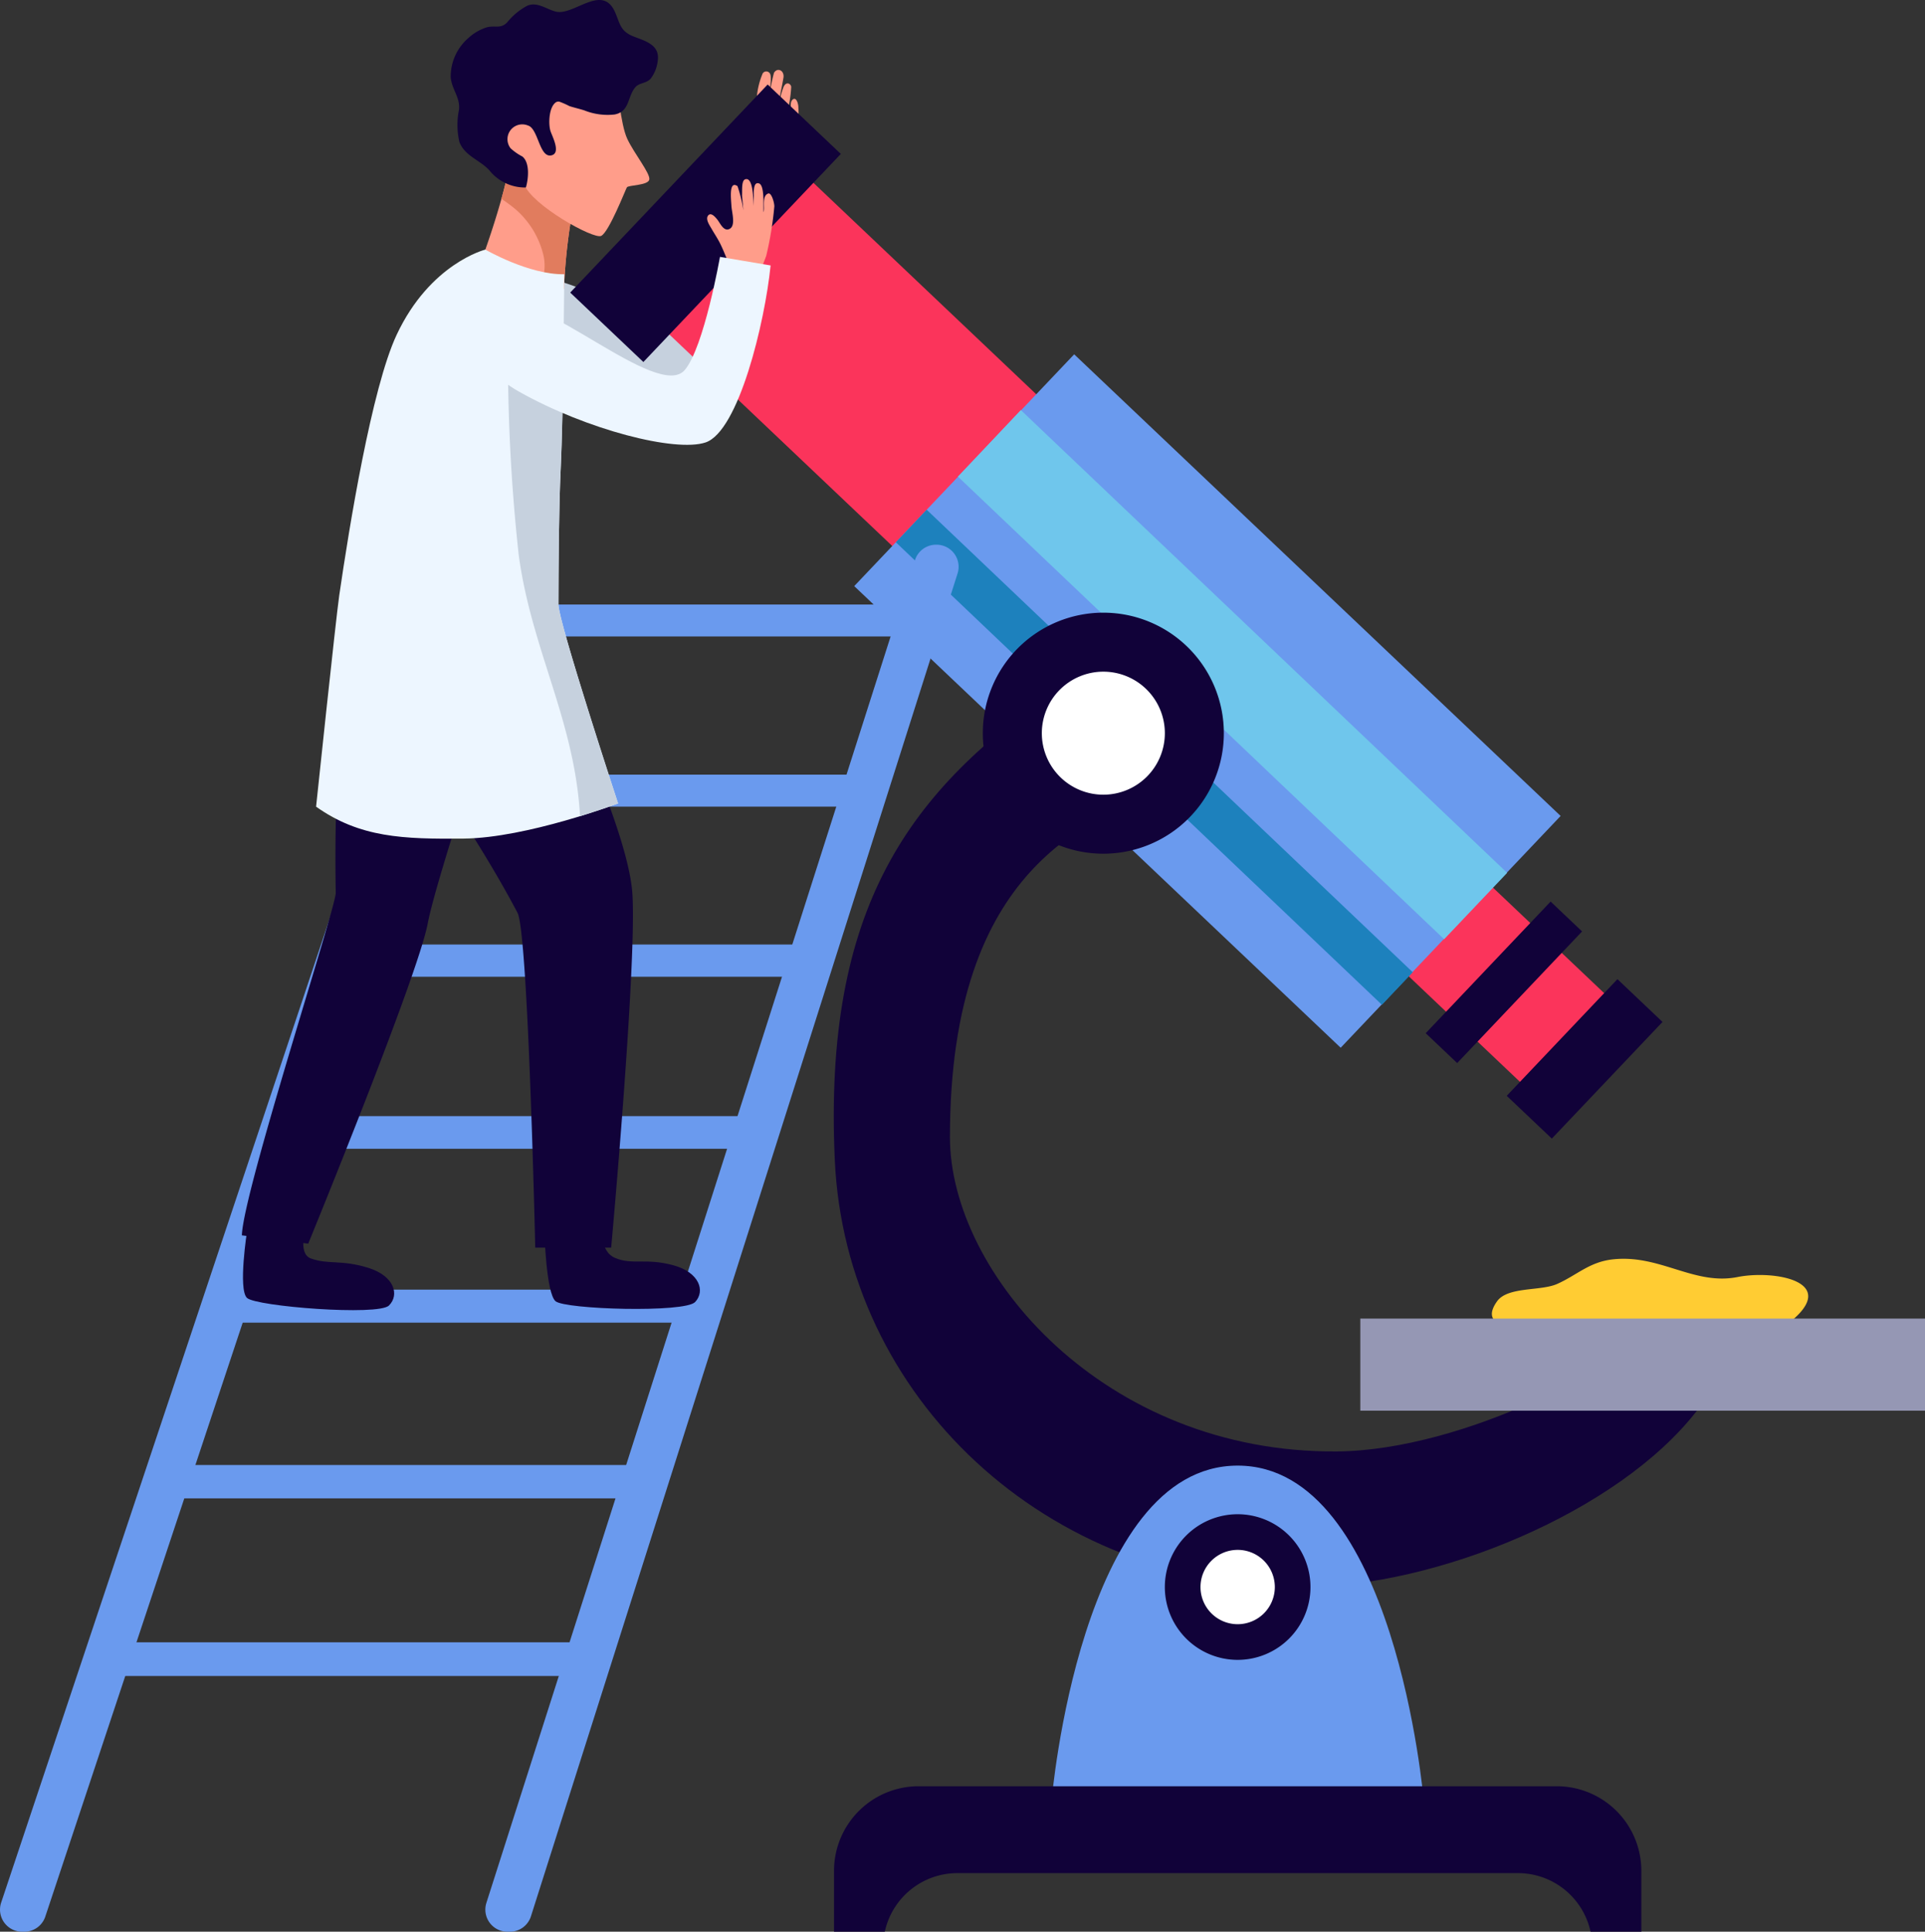 <svg xmlns="http://www.w3.org/2000/svg" xmlns:xlink="http://www.w3.org/1999/xlink" width="177.45" height="178.062" viewBox="0 0 177.45 178.062">
  <rect x="0" y="0" width="177.45" height="178.062" fill="#333333" stroke="none"/>
  <defs>
    <clipPath id="clip-path">
      <rect id="長方形_1363" data-name="長方形 1363" width="177.45" height="178.062" fill="none"/>
    </clipPath>
  </defs>
  <g id="グループ_1114" data-name="グループ 1114" transform="translate(0 0)">
    <g id="グループ_1113" data-name="グループ 1113" transform="translate(0 0)" clip-path="url(#clip-path)">
      <path id="パス_3" data-name="パス 3" d="M99.843,66.875c4.636-3.752-1.492-4.814-4.837-4.145-4.024.8-7.158-2.115-11.522-1.625-2.157.243-3.288,1.452-5.113,2.264-1.526.68-4.564.222-5.544,1.608-1.741,2.459,1.781,2.423,3.345,2.577a116.89,116.89,0,0,0,11.695.7c3.02-.008,9.27.808,11.976-1.382" transform="translate(65.169 54.985)" fill="#fc3"/>
      <path id="パス_4" data-name="パス 4" d="M36.593,9.377c.034-.15.061-.335.087-.521a1.131,1.131,0,0,0,.414-.439,15.759,15.759,0,0,0,.563-2.84,7.178,7.178,0,0,1,.462-1.752.39.39,0,0,1,.7-.122c.253.359-.072,1.785-.072,2.032,0,.19-.125,1.021-.184,1.4.053-.331.162-.992.209-1.167a15.008,15.008,0,0,1,.435-2.307c.295-.519.985-.238.869.464-.122.728-.361,1.846-.43,2.266-.061.371-.287,1.384-.287,1.384s.279-1.163.317-1.279a8.214,8.214,0,0,1,.407-1.517c.234-.553.65-.338.711-.038a11.428,11.428,0,0,1-.355,2.306c-.139.665-.194,1.017-.194,1.017a5.038,5.038,0,0,0,.525-.983c.051-.262-.146-.9.158-1.154.344-.287.538.418.525.753a4.768,4.768,0,0,1-.205,1.859,18.757,18.757,0,0,1-1.418,2.5,10.744,10.744,0,0,0-.437,2.615c.135,0-3.7-.753-3.7-.753a6.52,6.52,0,0,0,.215-1.37c.255-.775.506-1.557.692-2.351" transform="translate(32.142 3.052)" fill="#ff9d8a"/>
      <path id="パス_5" data-name="パス 5" d="M22.242,25.238A6.179,6.179,0,0,1,27.6,19.283c4.89-.739,11.186,4.448,13.928,3.817,3.811-.878,8.3-16.163,8.3-16.163l4.545,1.671S46.694,30.888,43.648,31.554,26.72,29.938,23.687,28.189a3.173,3.173,0,0,1-1.445-2.952" transform="translate(20.033 6.247)" fill="#c6d1de"/>
      <path id="パス_6" data-name="パス 6" d="M61.358,33.328l8.755,9.391C64.367,45.831,51.146,49.488,51.146,74.8c0,12.548,14.219,29.147,35.691,28.974,5.839-.046,12.719-2.119,18.269-4.685h7.561c1.981.386,5.641-1.758,7.339.928-7.263,9.38-24.1,16.257-36.288,16.257-23.85,0-42.18-17.631-43.184-39.325C39.46,53.688,47.356,42.782,61.358,33.328" transform="translate(36.421 30.018)" fill="#110239"/>
      <rect id="長方形_1356" data-name="長方形 1356" width="19.282" height="38.715" transform="translate(61.557 30.695) rotate(-46.502)" fill="#fb345b"/>
      <rect id="長方形_1357" data-name="長方形 1357" width="11.279" height="30.562" transform="matrix(0.688, -0.725, 0.725, 0.688, 120.37, 80.987)" fill="#fb345b"/>
      <rect id="長方形_1358" data-name="長方形 1358" width="29.47" height="61.851" transform="matrix(0.688, -0.725, 0.725, 0.688, 78.744, 54.026)" fill="#6a9aee"/>
      <path id="パス_7" data-name="パス 7" d="M46.458,26.021l5.8-6.134L97.087,62.544l-5.808,6.12Z" transform="translate(41.844 17.912)" fill="#6fc6ec"/>
      <path id="パス_8" data-name="パス 8" d="M91.1,67.355l-2.843,3L43.447,27.718l2.843-3Z" transform="translate(39.132 22.267)" fill="#1d81bd"/>
      <rect id="長方形_1359" data-name="長方形 1359" width="16.736" height="4.002" transform="matrix(0.688, -0.725, 0.725, 0.688, 131.424, 95.239)" fill="#110239"/>
      <rect id="長方形_1360" data-name="長方形 1360" width="26.441" height="9.298" transform="translate(52.563 26.969) rotate(-46.5)" fill="#110239"/>
      <rect id="長方形_1361" data-name="長方形 1361" width="14.825" height="5.73" transform="translate(138.893 101.011) rotate(-46.501)" fill="#110239"/>
      <rect id="長方形_1362" data-name="長方形 1362" width="52.054" height="8.49" transform="translate(125.396 121.545)" fill="#9597b4"/>
      <path id="パス_9" data-name="パス 9" d="M47.666,40.822A11.109,11.109,0,1,0,58.776,29.713,11.108,11.108,0,0,0,47.666,40.822" transform="translate(42.932 26.762)" fill="#110239"/>
      <path id="パス_10" data-name="パス 10" d="M50.528,38.245a5.67,5.67,0,1,0,5.67-5.67,5.672,5.672,0,0,0-5.67,5.67" transform="translate(45.51 29.339)" fill="#fff"/>
      <path id="パス_11" data-name="パス 11" d="M68.15,71.079c14.506,0,17.144,30.818,17.144,30.818H51.006S53.644,71.079,68.15,71.079" transform="translate(45.94 64.019)" fill="#6a9aee"/>
      <path id="パス_12" data-name="パス 12" d="M110.187,100.036a6.849,6.849,0,0,0-6.692-5.4H51.823a6.849,6.849,0,0,0-6.692,5.4H40.449V94.427a7.8,7.8,0,0,1,7.8-7.8H107.07a7.8,7.8,0,0,1,7.8,7.8v5.609Z" transform="translate(36.432 78.026)" fill="#110239"/>
      <path id="パス_13" data-name="パス 13" d="M56.494,80.148a6.712,6.712,0,1,0,6.711-6.711,6.712,6.712,0,0,0-6.711,6.711" transform="translate(50.883 66.143)" fill="#110239"/>
      <path id="パス_14" data-name="パス 14" d="M58.223,78.592a3.426,3.426,0,1,0,3.427-3.427,3.428,3.428,0,0,0-3.427,3.427" transform="translate(52.441 67.7)" fill="#fff"/>
      <path id="パス_15" data-name="パス 15" d="M17.9,40.514l.983-2.944h44l-.937,2.944Z" transform="translate(16.118 33.838)" fill="#6a9aee"/>
      <path id="パス_16" data-name="パス 16" d="M15.144,48.782l.992-2.976H60.373l-.948,2.976Z" transform="translate(13.64 41.256)" fill="#6a9aee"/>
      <path id="パス_17" data-name="パス 17" d="M21.378,32.261l.983-2.944h44l-.937,2.944Z" transform="translate(19.255 26.405)" fill="#6a9aee"/>
      <path id="パス_18" data-name="パス 18" d="M12.363,57.139l1-3.009H57.839l-.958,3.009Z" transform="translate(11.135 48.754)" fill="#6a9aee"/>
      <path id="パス_19" data-name="パス 19" d="M9.552,65.586l1.013-3.041H55.278l-.969,3.041Z" transform="translate(8.603 56.332)" fill="#6a9aee"/>
      <path id="パス_20" data-name="パス 20" d="M6.71,74.123,7.735,71.05H52.69l-.979,3.073Z" transform="translate(6.044 63.993)" fill="#6a9aee"/>
      <path id="パス_21" data-name="パス 21" d="M3.837,82.755l1.036-3.108h45.2l-.99,3.108Z" transform="translate(3.456 71.737)" fill="#6a9aee"/>
      <path id="パス_22" data-name="パス 22" d="M2.244,154.268H2.037a2.037,2.037,0,0,1-1.931-2.68L41.431,27.806a2.035,2.035,0,0,1,1.929-1.389h2.847L4.176,152.875a2.036,2.036,0,0,1-1.931,1.393" transform="translate(0 23.793)" fill="#6a9aee"/>
      <path id="パス_23" data-name="パス 23" d="M25.8,154.268h-.224a2.037,2.037,0,0,1-1.941-2.655l39.51-123.78a2.035,2.035,0,0,1,1.939-1.416h.044a2.035,2.035,0,0,1,1.941,2.651L27.742,152.849a2.035,2.035,0,0,1-1.941,1.42" transform="translate(21.201 23.793)" fill="#6a9aee"/>
      <path id="パス_24" data-name="パス 24" d="M26.068,7.474c.089.1.171.2.266.293A18.48,18.48,0,0,0,29.126,10.2c.622.412,1.587.68,2.121,1.114a5.949,5.949,0,0,0,.671.473,51.332,51.332,0,0,0-.962,8.11s-5.571-.393-7.6-2.644c0,0,2.311-6.206,2.714-9.779" transform="translate(21.035 6.731)" fill="#ff9d8a"/>
      <path id="パス_25" data-name="パス 25" d="M28.19,16.789a8.089,8.089,0,0,0-2.537-4.2,12.629,12.629,0,0,0-1.336-.99A28.452,28.452,0,0,0,25.2,7.474c.089.1.171.2.266.295A18.574,18.574,0,0,0,28.26,10.2c.622.412,1.587.68,2.121,1.116a6.355,6.355,0,0,0,.669.471,51.378,51.378,0,0,0-.96,8.112,22,22,0,0,1-2.216-.308,4.175,4.175,0,0,0,.316-2.8" transform="translate(21.901 6.731)" fill="#e17c5e"/>
      <path id="パス_26" data-name="パス 26" d="M26.405,60.181s.152,5.554,1.021,6.314,11.921,1.091,12.871.076.393-2.72-1.979-3.378c-2.543-.705-3.79-.015-5.383-.677s-1.173-3.176-1.173-3.176Z" transform="translate(23.783 53.447)" fill="#110239"/>
      <path id="パス_27" data-name="パス 27" d="M12.167,59.909s-.852,5.411-.013,6.2,12.1,1.676,13.086.7.5-2.7-1.849-3.454c-2.513-.8-3.729-.293-5.352-.884-1.275-.464-.416-3.041-.416-3.041Z" transform="translate(10.614 53.531)" fill="#110239"/>
      <path id="パス_28" data-name="パス 28" d="M20.385,57.936a165.606,165.606,0,0,1,2.307-30.888,14.1,14.1,0,0,1,5.518,1.068c3.372,1.536,6.766,3.007,10.153,4.484-2.752,5.693-8.775,24.277-9.5,28.166C27.959,65.6,17.847,90.28,17.847,90.28l-6.116-.768c.1-3.978,8.675-30.242,8.654-31.576" transform="translate(10.566 24.361)" fill="#110239"/>
      <path id="パス_29" data-name="パス 29" d="M23.21,30.793c2.383.8,6.723,1.96,10,3.13,2.281,5.765,9.023,19.374,9.372,25.528.386,6.789-1.963,32.513-1.963,32.513h-7s-.65-28.995-1.631-30.858c-3.233-6.143-6.806-11.013-8.836-14.835a47.612,47.612,0,0,1-5.162-13.533c-.266-1.325-1.424-5.767.827-7.158,1.859.528,2.4,4.539,4.4,5.212" transform="translate(15.72 23.04)" fill="#110239"/>
      <path id="パス_30" data-name="パス 30" d="M43.173,63.16S34.766,66.338,28.948,66.4c-5.571.057-9.583-.078-13.618-2.942,0,0,1.827-17.359,2.136-19.482.907-6.229,2.986-19.1,5.292-24.017,3.094-6.59,8.175-7.852,8.175-7.852s4,2.325,7.274,2.273c0,0-.08,12.843-.331,17.971-.167,3.467-.2,9.156-.207,12.476,0,1.589,5.5,18.338,5.5,18.338" transform="translate(13.807 10.9)" fill="#edf6ff"/>
      <path id="パス_31" data-name="パス 31" d="M31.279,59.553c-.487-8.815-4.484-15.367-5.655-24.1a167.176,167.176,0,0,1-.988-18.043,13.854,13.854,0,0,0,4.288,1.815,4.212,4.212,0,0,0,.791.053V19.3c0,.021,0,.042,0,.065-.011.705-.025,1.414-.038,2.11l-.006.319c-.013.639-.027,1.266-.042,1.868l-.006.23c-.017.635-.034,1.232-.053,1.794l-.011.333c-.019.561-.04,1.089-.061,1.543-.169,3.469-.2,9.157-.209,12.478,0,1.589,5.5,18.338,5.5,18.338s-1.431.538-3.512,1.175" transform="translate(22.189 15.683)" fill="#c6d1de"/>
      <path id="パス_32" data-name="パス 32" d="M23.859,6.137S26.892,1.539,30,2.168s5.054,1.42,5.3,2.688.5,4.7,1.129,6.046,2.144,3.2,2.03,3.752-1.935.5-2.066.717-1.657,4.142-2.372,4.476-6.417-2.849-7.1-4.771-3.773-5.8-3.064-8.939" transform="translate(21.395 1.899)" fill="#ff9d8a"/>
      <path id="パス_33" data-name="パス 33" d="M31.908,9.382a7.747,7.747,0,0,1,.9.4c.45.144.918.249,1.368.392a5.762,5.762,0,0,0,2.792.38c1.422-.262,1.169-1.665,1.925-2.522.367-.416,1.011-.329,1.412-.793a3.324,3.324,0,0,0,.65-1.7C41.13,4.1,39.75,3.773,38.69,3.349c-1.241-.5-1.218-1.218-1.7-2.277-1.194-2.613-3.8.43-5.463-.008-.85-.222-1.678-.91-2.581-.549A5.982,5.982,0,0,0,27.06,2.072c-.6.6-1.061.258-1.836.437a4.425,4.425,0,0,0-1.682.952,4.715,4.715,0,0,0-1.68,3.621c.074,1.135.88,1.855.766,3.024a6.987,6.987,0,0,0,.034,2.971c.487,1.315,1.92,1.676,2.781,2.644a4.2,4.2,0,0,0,3.351,1.562c.249-.85.367-2.323-.336-2.862a4.936,4.936,0,0,1-1.076-.753,1.366,1.366,0,0,1,1.6-2.1c.969.276,1.045,3.039,2.184,2.748.867-.222.067-1.724-.1-2.22-.215-.656-.16-2.233.5-2.67a.434.434,0,0,1,.34-.046" transform="translate(19.684 0)" fill="#110239"/>
      <path id="パス_34" data-name="パス 34" d="M39.5,11.737c.127-.43-.184-1.509.426-1.722.306-.1.574.888.561,1.192a31.656,31.656,0,0,1-.749,4.56c-.239.629-.477,1.239-.661,1.847a9.131,9.131,0,0,0-2.325-.057c-.435-.924-.808-2.013-1.247-2.906-.236-.479-.551-.939-.812-1.4-.165-.291-.568-.852-.319-1.192.272-.374.7.163.869.374.243.306.547,1.04,1.038.878.713-.234.277-1.57.251-2.161-.025-.549-.268-2.382.561-1.813a12.686,12.686,0,0,1,.54,2.23c0-.074-.127-1.332-.124-1.408.027-.392-.07-1.336.295-1.454.781-.253.743,2.117.758,2.452l.032-.92c-.017-.734.049-1.285.473-1.154.536.163.388,2.011.433,2.655" transform="translate(30.892 7.822)" fill="#ff9d8a"/>
      <path id="パス_35" data-name="パス 35" d="M49.924,13.248l-4.67-.789s-1.465,8.323-3.243,10.425C39.54,25.8,28.3,15.107,25.572,17.215s-3.322,5.139,1.142,7.656c6.28,3.541,14.447,5.613,17.207,4.693,3.051-1.017,5.474-11.062,6-16.315" transform="translate(21.114 11.221)" fill="#edf6ff"/>
    </g>
  </g>
</svg>

